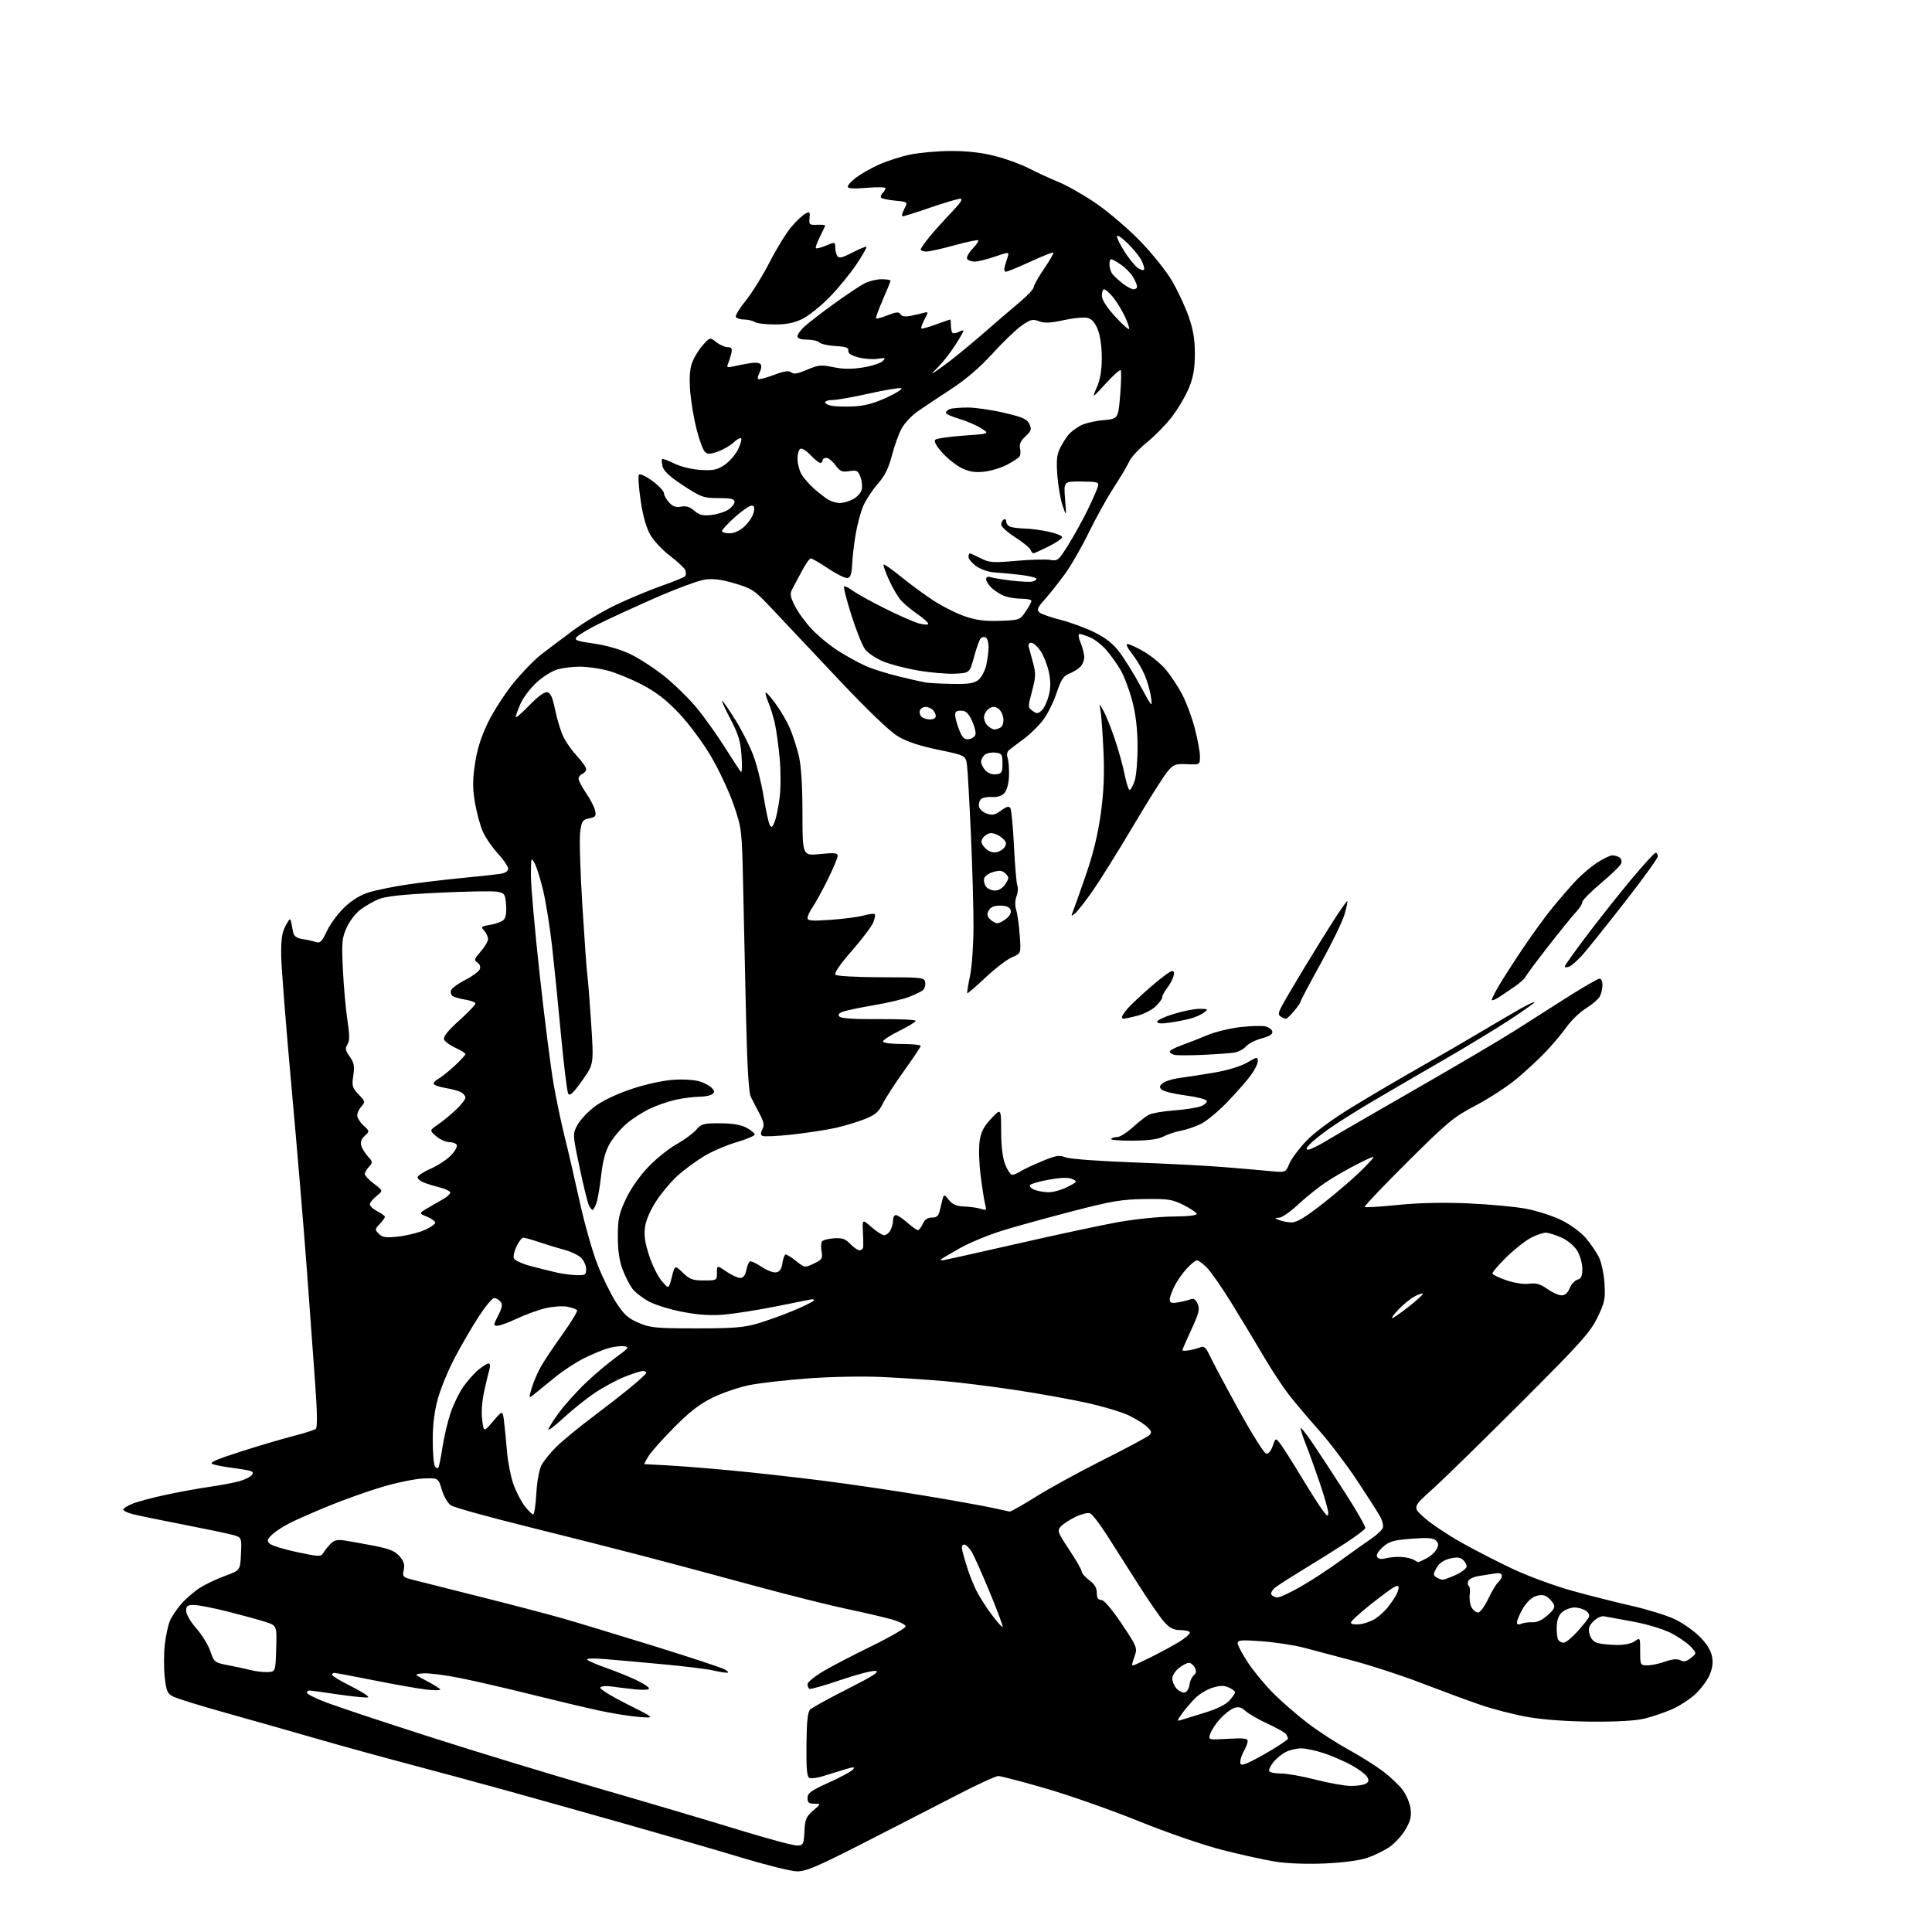 <?xml version="1.0" encoding="UTF-8" standalone="no"?>
<svg 
  version="1.1" 
  xmlns="http://www.w3.org/2000/svg" 
  xmlns:xlink="http://www.w3.org/1999/xlink" 
  xmlns:svg="http://www.w3.org/2000/svg"
  xmlns:rdf="http://www.w3.org/1999/02/22-rdf-syntax-ns#"
  xmlns:cc="http://creativecommons.org/ns#"
  xmlns:dc="http://purl.org/dc/elements/1.1/"
  viewBox="0 0 768 768"
  width="768"
  height="768"
>
<style>svg {background-color: white; }</style>"
<path stroke="none" fill="black" fill-rule="evenodd" d="M316.74,743.89C314.41,743.84 304.62,741.41 295.00,738.50C285.38,735.59 264.68,729.59 249.00,725.15C233.32,720.71 212.18,714.77 202.00,711.94C191.82,709.12 174.50,704.43 163.50,701.52C152.50,698.62 135.62,693.97 126.00,691.19C116.38,688.41 100.17,683.81 90.00,680.96C79.83,678.12 70.30,675.17 68.83,674.41C66.50,673.21 66.08,672.22 65.47,666.60C65.09,663.06 65.11,657.31 65.50,653.83C65.90,650.35 66.79,646.12 67.49,644.43C68.18,642.74 70.25,639.65 72.08,637.56C73.92,635.47 77.23,632.60 79.46,631.19C81.68,629.77 86.20,627.62 89.50,626.42C95.50,624.23 95.50,624.23 95.79,617.67C96.09,611.10 96.09,611.10 92.29,610.09C90.21,609.53 81.30,607.68 72.50,605.97C63.70,604.26 54.81,602.43 52.75,601.89C50.69,601.36 49.00,600.54 49.00,600.07C49.00,599.60 50.69,598.54 52.75,597.72C54.81,596.89 60.77,595.30 66.00,594.19C71.22,593.07 79.10,591.64 83.50,591.01C87.90,590.37 93.19,589.37 95.26,588.77C97.33,588.17 99.49,587.11 100.06,586.42C100.82,585.51 100.62,585.03 99.30,584.66C98.31,584.37 95.03,583.83 92.00,583.45C88.97,583.06 85.60,582.41 84.50,582.00C83.01,581.44 85.81,580.19 95.50,577.09C102.65,574.79 112.10,572.00 116.50,570.87C120.90,569.75 124.96,568.45 125.52,567.99C126.20,567.42 126.13,561.69 125.31,550.32C124.64,541.07 123.15,520.67 122.00,505.00C120.85,489.32 118.11,456.70 115.91,432.50C113.71,408.30 111.85,384.68 111.78,380.00C111.69,373.44 112.08,370.70 113.53,368.00C115.08,365.09 115.46,364.84 115.74,366.50C115.93,367.60 116.28,369.46 116.53,370.64C116.85,372.15 117.94,372.93 120.24,373.29C122.03,373.56 124.42,374.09 125.55,374.46C127.28,375.02 127.97,374.32 129.99,370.02C131.30,367.22 134.50,362.94 137.08,360.52C140.27,357.54 143.52,355.62 147.14,354.57C150.09,353.71 156.78,352.38 162.00,351.60C167.22,350.82 176.90,349.67 183.50,349.03C190.10,348.40 196.96,347.66 198.75,347.39C200.85,347.08 202.00,346.35 202.00,345.32C202.00,344.44 200.16,341.73 197.91,339.29C195.66,336.85 192.97,332.93 191.94,330.59C190.90,328.24 189.50,323.10 188.82,319.16C187.86,313.55 187.85,310.22 188.79,303.75C189.62,298.05 191.18,293.03 193.84,287.50C195.95,283.10 200.49,276.01 203.93,271.74C207.37,267.47 212.50,262.19 215.34,260.00C218.18,257.82 223.88,253.53 228.00,250.47C232.12,247.41 239.70,242.90 244.83,240.45C249.97,238.00 258.07,234.62 262.83,232.94C267.60,231.26 271.85,229.54 272.28,229.11C272.71,228.68 272.79,227.61 272.45,226.72C272.11,225.84 269.41,223.29 266.46,221.05C263.50,218.82 259.96,215.08 258.59,212.74C256.92,209.90 255.61,205.30 254.67,198.99C253.89,193.77 253.59,189.13 254.00,188.67C254.42,188.22 256.81,189.34 259.32,191.17C261.82,193.00 263.90,195.20 263.94,196.06C263.97,196.92 264.91,198.60 266.01,199.78C267.48,201.36 268.77,201.80 270.77,201.40C272.72,201.01 274.24,201.48 276.01,203.02C277.98,204.74 279.38,205.09 282.74,204.72C285.07,204.46 288.10,203.51 289.49,202.60C290.87,201.70 292.00,200.29 292.00,199.48C292.00,198.33 290.58,198.00 285.63,198.00C279.68,198.00 278.76,197.67 271.66,193.04C266.40,189.60 263.86,187.28 263.41,185.49C263.05,184.07 262.95,182.72 263.18,182.48C263.42,182.25 265.60,183.04 268.03,184.25C270.61,185.52 274.97,186.59 278.48,186.80C283.52,187.11 285.07,186.79 288.00,184.82C289.93,183.53 292.34,180.77 293.36,178.68C294.38,176.59 294.94,174.61 294.61,174.27C294.27,173.93 292.91,174.67 291.59,175.91C290.27,177.16 287.46,178.77 285.34,179.51C282.23,180.60 281.25,180.61 280.19,179.58C279.47,178.88 278.02,174.98 276.96,170.90C275.90,166.83 274.75,160.08 274.39,155.91C273.96,150.90 274.16,147.05 274.98,144.57C275.66,142.51 277.56,139.29 279.20,137.42C282.20,134.01 282.20,134.01 284.73,136.01C286.13,137.10 288.16,138.00 289.25,138.00C290.78,138.00 291.12,138.51 290.75,140.25C290.48,141.49 289.90,143.35 289.46,144.40C288.76,146.08 289.00,146.22 291.59,145.63C293.19,145.26 296.13,144.69 298.12,144.37C300.29,144.01 302.01,144.21 302.42,144.87C302.79,145.47 302.59,146.91 301.97,148.06C301.35,149.22 301.07,150.40 301.35,150.68C301.63,150.96 304.42,150.24 307.54,149.07C311.73,147.50 313.57,147.23 314.54,148.03C315.51,148.84 317.16,148.56 320.84,146.97C325.30,145.05 326.42,144.95 331.28,145.96C335.15,146.76 338.57,146.79 343.06,146.07C346.53,145.51 350.05,144.38 350.87,143.56C352.19,142.24 351.97,142.13 348.89,142.63C346.99,142.94 343.52,142.68 341.18,142.05C338.29,141.27 337.02,140.42 337.22,139.39C337.44,138.21 336.29,137.80 332.18,137.57C329.26,137.40 326.36,136.76 325.73,136.13C325.11,135.51 322.89,135.00 320.80,135.00C318.33,135.00 317.00,134.54 317.00,133.69C317.00,132.96 318.24,131.23 319.75,129.83C321.26,128.43 326.55,124.35 331.50,120.77C336.45,117.19 341.94,113.53 343.70,112.63C345.46,111.73 348.50,111.00 350.45,111.00C352.40,111.00 354.00,111.26 354.00,111.58C354.00,111.90 352.62,115.32 350.92,119.17C349.23,123.03 348.03,126.36 348.25,126.58C348.47,126.80 350.56,126.23 352.90,125.31C356.31,123.97 357.31,123.89 357.95,124.92C358.50,125.80 359.82,126.00 362.13,125.53C363.98,125.16 366.32,124.62 367.32,124.33C369.05,123.84 369.06,123.98 367.50,127.00C366.59,128.75 366.03,130.36 366.24,130.57C366.45,130.79 369.07,130.07 372.05,128.98C375.03,127.89 377.59,127.00 377.74,127.00C377.88,127.00 378.00,128.05 378.00,129.33C378.00,130.62 378.28,131.95 378.63,132.30C378.98,132.65 380.10,132.48 381.13,131.93C382.16,131.38 383.00,131.19 383.00,131.51C383.00,131.83 381.50,134.44 379.66,137.30C377.82,140.16 374.78,144.04 372.91,145.93C369.50,149.35 369.50,149.35 375.00,145.46C378.02,143.32 384.91,137.72 390.29,133.03C395.68,128.34 402.51,122.47 405.47,120.00C408.43,117.53 410.89,114.88 410.93,114.12C410.97,113.36 412.83,110.06 415.07,106.78C417.31,103.50 418.96,100.62 418.73,100.40C418.50,100.17 414.41,101.79 409.64,103.99C404.87,106.20 400.47,108.00 399.87,108.00C399.19,108.00 399.03,107.13 399.45,105.75C399.82,104.51 400.38,102.72 400.68,101.77C401.18,100.16 400.79,100.18 395.46,102.02C392.28,103.11 388.66,104.00 387.40,104.00C386.15,104.00 384.82,103.51 384.45,102.92C384.08,102.32 385.04,100.53 386.57,98.93C388.10,97.33 389.13,95.80 388.86,95.53C388.59,95.26 384.35,96.14 379.43,97.50C374.52,98.86 369.49,99.98 368.25,99.99C367.01,99.99 366.00,99.63 366.00,99.18C366.00,98.73 367.65,96.37 369.67,93.93C371.69,91.49 375.61,87.14 378.39,84.25C381.87,80.62 382.91,79.00 381.73,79.00C380.80,79.00 375.46,80.58 369.86,82.50C364.27,84.43 359.30,86.00 358.82,86.00C358.34,86.00 358.62,84.71 359.44,83.12C360.92,80.25 360.92,80.25 355.94,79.77C353.20,79.50 350.66,78.99 350.29,78.63C349.93,78.26 350.17,77.43 350.82,76.78C351.47,76.13 352.00,75.25 352.00,74.81C352.00,74.38 348.62,74.31 344.50,74.66C339.34,75.10 337.00,74.95 337.00,74.20C337.00,73.59 338.48,71.97 340.29,70.59C342.10,69.21 346.11,66.92 349.21,65.51C352.30,64.09 357.91,62.28 361.67,61.48C365.42,60.69 372.82,60.03 378.09,60.02C384.49,60.01 390.31,60.67 395.57,62.02C399.91,63.13 405.94,65.33 408.98,66.91C412.02,68.49 417.29,70.91 420.70,72.30C424.10,73.68 430.86,77.54 435.72,80.86C440.58,84.19 448.40,90.87 453.11,95.71C457.82,100.54 463.54,107.66 465.82,111.53C468.10,115.40 471.10,121.81 472.49,125.76C474.35,131.11 474.99,134.96 474.98,140.73C474.96,146.58 474.37,149.93 472.58,154.28C471.27,157.45 468.24,162.59 465.85,165.70C463.46,168.80 458.95,173.40 455.84,175.92C452.73,178.44 449.60,181.81 448.90,183.41C448.20,185.01 445.44,189.66 442.77,193.75C440.11,197.84 435.63,205.90 432.83,211.66C430.03,217.42 425.71,224.92 423.22,228.32C420.74,231.72 417.15,236.24 415.25,238.36C412.41,241.54 412.04,242.44 413.15,243.42C413.89,244.08 417.65,245.41 421.50,246.37C425.35,247.34 431.41,249.56 434.97,251.31C439.62,253.60 442.46,255.86 445.08,259.34C447.09,261.99 450.84,268.07 453.43,272.84C458.04,281.33 458.13,281.41 457.52,277.04C457.19,274.59 456.01,270.54 454.91,268.04C453.81,265.54 451.56,261.81 449.91,259.75C448.16,257.56 447.45,256.00 448.20,256.01C448.92,256.01 451.81,257.34 454.63,258.96C457.45,260.58 461.34,263.75 463.27,266.00C465.19,268.25 468.14,272.66 469.81,275.80C471.48,278.93 473.78,285.07 474.92,289.44C476.07,293.80 477.00,298.87 477.00,300.69C477.00,304.00 477.00,304.00 471.87,303.78C467.16,303.57 466.51,303.83 463.98,306.85C462.47,308.66 456.38,318.33 450.46,328.32C444.54,338.32 437.30,349.92 434.39,354.09C431.47,358.27 428.31,362.32 427.35,363.09C425.80,364.36 425.71,364.30 426.44,362.50C426.90,361.40 429.21,354.88 431.59,348.00C434.55,339.46 436.44,331.70 437.57,323.50C438.77,314.81 439.06,307.91 438.64,298.50C438.31,291.35 437.79,284.15 437.47,282.50C436.90,279.50 436.90,279.50 438.62,282.50C439.56,284.15 441.57,289.14 443.08,293.58C444.60,298.03 446.38,304.44 447.05,307.83C447.71,311.23 448.62,314.00 449.05,314.00C449.49,314.00 450.39,312.36 451.05,310.36C451.71,308.35 452.23,302.16 452.20,296.61C452.17,289.72 451.49,283.98 450.07,278.59C448.93,274.23 446.84,268.70 445.43,266.30C444.02,263.89 441.44,260.30 439.70,258.31C437.96,256.33 435.08,254.09 433.30,253.35C431.52,252.61 429.62,252.00 429.08,252.00C428.53,252.00 428.74,253.52 429.55,255.47C430.35,257.38 431.00,260.01 431.00,261.31C431.00,262.62 430.21,264.40 429.25,265.28C428.28,266.15 426.31,267.31 424.85,267.87C422.76,268.66 421.74,270.26 420.00,275.49C418.79,279.13 416.37,283.98 414.62,286.27C412.87,288.57 409.43,291.92 406.97,293.73C404.51,295.54 401.90,297.52 401.16,298.13C400.32,298.83 400.10,300.03 400.55,301.37C400.95,302.54 401.19,305.74 401.09,308.47C400.98,311.43 400.25,314.17 399.28,315.24C398.23,316.41 396.48,316.96 394.33,316.82C392.50,316.69 390.51,317.09 389.91,317.69C389.31,318.29 388.97,319.61 389.17,320.62C389.36,321.63 390.75,322.89 392.26,323.42C394.47,324.20 395.55,323.97 397.94,322.20C400.10,320.60 401.09,320.34 401.64,321.23C402.05,321.89 402.70,328.75 403.08,336.47C403.46,344.18 404.06,351.21 404.42,352.08C404.79,352.95 404.63,354.84 404.08,356.29C403.47,357.90 403.42,360.01 403.96,361.71C404.44,363.25 405.07,367.77 405.36,371.76C405.89,379.02 405.89,379.02 402.31,380.52C400.34,381.34 395.60,384.96 391.77,388.58C387.94,392.19 384.68,395.00 384.51,394.82C384.35,394.64 384.83,391.57 385.59,388.00C386.34,384.43 386.97,375.65 386.98,368.50C387.00,361.35 386.54,344.93 385.96,332.00C385.39,319.07 384.69,306.66 384.42,304.40C383.92,300.31 383.92,300.31 372.98,298.04C365.35,296.46 360.46,294.82 356.84,292.64C353.59,290.67 344.76,282.20 333.26,270.00C323.14,259.27 311.41,246.82 307.18,242.31C299.94,234.59 299.08,234.00 292.16,231.94C286.90,230.37 283.53,229.93 280.26,230.38C277.75,230.72 268.91,233.99 260.60,237.63C252.30,241.27 242.10,245.96 237.94,248.04C233.79,250.12 229.85,252.47 229.20,253.26C228.20,254.47 229.26,254.87 236.09,255.83C241.07,256.54 246.62,258.15 250.59,260.04C254.13,261.73 260.28,265.74 264.26,268.95C268.24,272.17 273.98,277.79 277.00,281.46C280.02,285.12 285.06,292.19 288.19,297.17C291.33,302.15 294.20,306.51 294.57,306.86C294.95,307.21 295.04,304.31 294.77,300.41C294.38,294.64 293.55,291.90 290.29,285.69C288.09,281.50 286.65,278.29 287.09,278.56C287.53,278.83 289.92,282.31 292.40,286.29C294.88,290.27 298.06,296.57 299.46,300.29C300.86,304.02 302.71,311.41 303.56,316.72C304.42,322.04 305.51,327.09 305.99,327.94C306.69,329.20 307.07,328.94 307.98,326.55C308.60,324.92 309.48,320.62 309.93,316.99C310.39,313.36 310.39,306.35 309.93,301.41C309.48,296.47 308.62,290.27 308.03,287.63C307.44,284.98 306.28,281.21 305.46,279.26C304.64,277.30 304.15,275.52 304.37,275.30C304.58,275.08 306.37,277.10 308.35,279.79C310.32,282.48 312.88,286.88 314.03,289.58C315.19,292.28 316.77,297.19 317.55,300.49C318.48,304.41 318.98,312.35 318.99,323.35C319.00,340.20 319.00,340.20 326.00,339.50C331.68,338.93 333.00,339.06 333.00,340.20C333.00,340.97 331.23,345.18 329.08,349.55C326.92,353.92 324.22,358.85 323.08,360.50C321.94,362.15 321.01,364.13 321.01,364.90C321.00,366.04 322.68,366.18 330.25,365.64C335.34,365.28 341.23,364.51 343.34,363.92C345.46,363.33 347.43,363.10 347.73,363.40C348.03,363.69 347.74,365.21 347.09,366.78C346.45,368.34 342.60,373.41 338.54,378.06C333.89,383.38 331.51,386.86 332.10,387.47C332.63,388.01 340.53,388.45 350.27,388.47C366.96,388.50 367.51,388.57 367.80,390.59C367.96,391.74 367.51,393.13 366.80,393.68C366.08,394.23 363.61,395.42 361.31,396.31C359.00,397.21 352.70,398.69 347.31,399.60C341.91,400.51 336.41,401.67 335.09,402.17C333.35,402.82 332.98,403.38 333.76,404.16C334.45,404.85 340.13,405.20 349.42,405.12C357.44,405.06 364.00,405.36 364.00,405.79C364.00,406.22 361.07,408.01 357.50,409.78C353.93,411.54 351.00,413.44 351.00,413.99C351.00,414.58 354.12,415.00 358.50,415.00C362.62,415.00 366.00,415.34 365.99,415.75C365.99,416.16 363.06,420.55 359.50,425.50C355.93,430.45 352.09,436.37 350.96,438.65C349.29,442.04 347.96,443.18 343.71,444.87C340.84,446.01 335.57,447.59 332.00,448.39C328.43,449.18 320.68,450.36 314.80,451.01C308.91,451.65 303.62,451.89 303.05,451.53C302.31,451.08 302.32,450.27 303.07,448.88C303.91,447.30 303.66,445.98 301.91,442.69C300.69,440.38 299.13,437.38 298.46,436.00C297.63,434.30 297.01,424.01 296.56,404.00C296.19,387.77 295.67,364.38 295.40,352.00C294.92,329.84 294.87,329.36 291.67,320.00C289.89,314.77 285.82,306.08 282.63,300.67C279.35,295.11 273.81,287.65 269.88,283.51C264.79,278.15 260.81,275.09 255.10,272.11C250.81,269.88 244.66,267.36 241.44,266.53C238.22,265.69 233.31,265.00 230.54,265.01C227.77,265.01 223.77,265.49 221.65,266.08C219.53,266.67 215.75,269.03 213.26,271.33C210.76,273.62 207.88,277.45 206.86,279.83C205.84,282.22 205.00,284.57 205.00,285.06C205.00,285.55 207.43,283.45 210.40,280.39C213.79,276.89 216.45,274.94 217.56,275.16C218.88,275.41 219.69,277.28 220.73,282.42C221.50,286.22 223.02,291.07 224.11,293.21C225.19,295.34 227.64,298.73 229.54,300.75C231.44,302.77 233.00,305.01 233.00,305.74C233.00,306.47 232.32,307.32 231.50,307.64C230.67,307.95 230.00,308.83 230.00,309.58C230.00,310.33 231.33,312.87 232.96,315.22C234.59,317.57 236.19,320.67 236.53,322.11C237.07,324.39 236.78,324.79 234.21,325.31C231.57,325.84 231.21,326.38 230.63,330.75C230.27,333.42 230.66,346.61 231.50,360.05C232.33,373.50 233.23,386.07 233.51,388.00C233.78,389.93 234.47,398.61 235.03,407.29C236.04,423.08 236.04,423.08 231.36,429.64C227.80,434.63 226.49,435.84 225.86,434.72C225.41,433.90 224.12,423.40 223.00,411.37C221.88,399.34 220.28,383.43 219.44,376.00C218.59,368.57 217.03,358.77 215.96,354.20C214.89,349.64 213.36,344.69 212.55,343.20C211.14,340.62 211.08,340.82 211.04,347.87C211.02,351.93 212.59,369.70 214.53,387.37C216.47,405.04 218.96,424.68 220.08,431.00C221.19,437.32 223.18,446.77 224.49,452.00C225.81,457.23 228.46,468.70 230.39,477.50C232.32,486.30 235.53,497.64 237.52,502.69C239.50,507.75 242.84,514.53 244.92,517.76C248.00,522.53 249.68,524.05 253.84,525.84C258.48,527.83 260.65,528.04 276.73,528.05C291.22,528.06 295.70,527.71 301.00,526.17C304.57,525.13 310.99,522.82 315.25,521.05C319.51,519.27 323.22,517.45 323.50,517.00C323.78,516.55 323.21,516.35 322.25,516.56C321.29,516.76 314.88,518.05 308.00,519.41C301.12,520.78 292.12,522.19 288.00,522.56C282.70,523.03 277.86,522.73 271.50,521.53C266.55,520.61 260.42,518.71 257.87,517.33C255.32,515.94 252.36,513.62 251.29,512.16C250.21,510.69 248.50,507.29 247.47,504.58C246.20,501.25 245.60,497.05 245.60,491.56C245.60,484.55 246.03,482.54 248.77,476.69C250.67,472.62 254.21,467.53 257.65,463.93C260.79,460.64 265.87,456.55 268.93,454.85C271.99,453.14 275.51,450.57 276.74,449.13C278.78,446.73 279.61,446.50 286.24,446.53C291.21,446.54 294.53,447.11 296.75,448.30C298.54,449.26 300.00,450.47 300.00,450.98C300.00,451.50 296.74,452.88 292.75,454.06C288.76,455.24 283.00,457.71 279.94,459.56C276.88,461.40 272.30,464.75 269.75,466.99C267.21,469.23 263.32,473.76 261.12,477.06C258.68,480.71 256.85,484.82 256.44,487.55C255.94,490.89 256.33,493.82 257.98,498.92C259.19,502.70 261.45,507.31 263.00,509.15C265.82,512.50 265.82,512.50 267.05,507.68C268.27,502.87 268.27,502.87 271.43,505.93C274.14,508.56 275.35,509.00 279.80,509.00C284.93,509.00 285.00,508.96 285.00,505.96C285.00,502.93 285.00,502.93 288.73,505.46C290.78,506.86 293.27,508.00 294.26,508.00C295.45,508.00 296.25,506.99 296.65,504.98C296.99,503.32 297.62,501.74 298.06,501.46C298.50,501.19 300.56,502.12 302.63,503.53C304.71,504.93 307.33,505.95 308.45,505.79C309.91,505.58 310.64,504.56 311.00,502.21C311.27,500.40 311.84,498.83 312.25,498.71C312.66,498.59 314.55,499.74 316.45,501.26C319.89,504.00 319.93,504.00 323.52,502.29C326.76,500.74 327.08,500.25 326.59,497.53C326.28,495.86 326.36,494.05 326.77,493.50C327.17,492.94 329.33,492.38 331.57,492.24C334.81,492.03 336.11,492.49 337.99,494.49C339.29,495.87 340.95,497.00 341.67,497.00C342.40,497.00 343.06,496.44 343.13,495.75C343.20,495.06 343.15,492.27 343.02,489.55C342.79,484.61 342.79,484.61 346.43,487.80C348.43,489.56 350.71,491.00 351.50,491.00C352.29,491.00 353.40,490.13 353.96,489.07C354.53,488.00 355.00,486.20 355.00,485.07C355.00,483.93 355.50,483.00 356.12,483.00C356.73,483.00 358.77,484.35 360.65,486.00C362.53,487.65 364.43,489.00 364.87,489.00C365.32,489.00 366.19,487.88 366.82,486.50C367.59,484.80 368.76,484.00 370.46,484.00C372.37,484.00 373.11,483.35 373.57,481.25C373.91,479.74 374.43,477.62 374.72,476.55C375.23,474.71 375.37,474.73 377.22,477.03C378.68,478.82 380.26,479.49 383.34,479.60C385.63,479.69 388.58,480.11 389.91,480.53C392.09,481.24 392.25,481.09 391.65,478.91C391.29,477.58 390.47,472.45 389.84,467.50C389.19,462.47 389.00,456.35 389.42,453.63C389.98,449.91 391.08,447.77 394.05,444.63C397.95,440.50 397.95,440.50 397.97,449.73C397.99,455.83 398.55,460.32 399.61,462.98C400.49,465.19 401.74,467.00 402.39,467.00C403.03,467.00 404.44,466.41 405.53,465.70C406.61,464.98 410.46,463.16 414.08,461.66C419.72,459.31 421.08,459.08 423.58,460.06C425.21,460.71 436.96,461.58 450.26,462.06C463.33,462.53 479.75,463.38 486.76,463.96C493.77,464.54 502.10,465.25 505.28,465.56C511.06,466.11 511.06,466.11 512.52,462.61C513.32,460.69 516.35,456.63 519.24,453.59C522.50,450.16 529.32,445.11 537.19,440.28C544.17,436.00 556.54,428.72 564.69,424.10C572.84,419.47 584.00,413.00 589.50,409.70C595.00,406.41 601.86,402.40 604.75,400.78C607.64,399.17 610.00,398.09 610.00,398.38C610.00,398.67 605.61,401.79 600.25,405.31C594.89,408.83 583.30,415.88 574.50,420.97C565.70,426.06 553.10,433.39 546.50,437.27C539.90,441.15 531.78,446.25 528.46,448.60C525.14,450.95 521.59,453.80 520.56,454.94C519.15,456.49 519.04,457.00 520.10,457.00C520.87,457.00 524.20,455.36 527.50,453.35C530.80,451.35 547.00,441.97 563.50,432.51C580.00,423.04 597.77,412.54 603.00,409.17C608.23,405.81 617.51,399.89 623.64,396.02C629.77,392.16 635.28,389.00 635.89,389.00C636.50,389.00 637.00,390.15 637.00,391.57C637.00,392.98 636.53,395.02 635.95,396.10C635.37,397.18 632.91,399.30 630.48,400.81C628.05,402.32 624.56,405.67 622.73,408.25C620.89,410.83 617.12,415.32 614.35,418.22C611.57,421.13 606.36,425.95 602.76,428.94C599.17,431.93 591.90,436.66 586.61,439.44C577.82,444.06 575.48,446.00 559.48,461.90C549.85,471.48 542.19,479.53 542.46,479.79C542.73,480.06 548.64,479.70 555.60,478.99C563.90,478.14 573.53,477.93 583.60,478.36C592.04,478.73 602.45,479.69 606.72,480.51C611.00,481.32 617.29,483.36 620.71,485.04C624.23,486.77 628.42,489.84 630.39,492.15C632.31,494.38 634.67,497.85 635.64,499.86C636.61,501.86 637.59,506.56 637.82,510.29C638.19,516.38 637.89,517.78 634.97,523.79C632.11,529.66 628.32,533.89 604.60,557.59C589.70,572.49 573.90,587.93 569.50,591.90C561.50,599.12 561.50,599.12 566.19,603.31C568.78,605.62 575.30,610.00 580.69,613.05C586.09,616.10 595.47,620.92 601.55,623.77C607.63,626.62 618.21,630.49 625.05,632.39C631.90,634.28 642.56,636.98 648.75,638.38C654.93,639.79 662.55,642.15 665.68,643.63C668.81,645.11 673.29,648.24 675.63,650.57C678.41,653.36 680.11,656.08 680.56,658.48C681.04,661.05 680.72,663.30 679.46,666.10C678.47,668.28 675.88,671.68 673.71,673.65C671.53,675.61 667.44,678.23 664.63,679.47C661.81,680.70 657.02,682.34 654.00,683.10C650.38,684.01 643.20,684.45 633.00,684.38C623.37,684.32 613.72,683.64 607.50,682.57C602.00,681.63 593.23,679.36 588.00,677.54C582.77,675.72 572.42,671.89 565.00,669.03C557.58,666.17 545.65,662.26 538.50,660.34C531.35,658.42 522.29,656.01 518.36,654.99C514.43,653.97 506.89,652.82 501.61,652.43C493.36,651.83 492.00,651.94 492.00,653.25C492.00,654.09 493.91,657.64 496.24,661.14C498.57,664.64 503.21,670.20 506.56,673.50C509.90,676.81 515.98,682.05 520.07,685.16C524.16,688.27 531.33,692.91 536.00,695.47C540.67,698.04 546.83,701.90 549.69,704.06C552.54,706.21 556.07,709.54 557.53,711.45C558.99,713.36 560.42,716.72 560.71,718.91C561.13,722.03 560.69,723.85 558.69,727.27C557.28,729.67 554.41,732.81 552.31,734.23C550.22,735.66 546.25,737.59 543.50,738.53C540.47,739.56 533.87,740.44 526.75,740.75C519.76,741.06 511.86,740.79 507.25,740.07C502.99,739.40 493.45,737.32 486.05,735.43C478.20,733.42 464.31,728.64 452.67,723.94C441.71,719.51 425.07,713.66 415.70,710.94C406.33,708.22 397.84,706.00 396.83,706.00C395.82,706.00 388.36,709.44 380.25,713.64C372.14,717.84 355.48,726.39 343.24,732.64C324.65,742.13 320.28,743.98 316.74,743.89zM317.00,733.65C319.31,733.51 319.52,733.08 319.77,728.00C320.00,723.22 320.46,722.14 323.23,719.75C326.42,717.00 326.42,717.00 323.71,717.00C321.55,717.00 321.00,716.53 321.00,714.71C321.00,712.80 322.42,711.78 329.46,708.60C334.12,706.51 338.44,704.17 339.07,703.41C340.02,702.27 339.36,702.29 335.36,703.52C332.69,704.34 328.85,705.52 326.83,706.14C324.80,706.76 322.55,707.04 321.81,706.76C320.77,706.36 320.49,703.33 320.58,693.55C320.67,684.12 321.06,680.52 322.10,679.53C322.87,678.79 329.57,675.11 337.00,671.34C347.22,666.16 349.89,664.43 348.00,664.21C346.62,664.06 340.32,665.70 334.00,667.87C327.68,670.03 322.16,671.60 321.75,671.34C321.34,671.09 321.00,670.27 321.00,669.51C321.00,668.76 323.59,666.57 326.75,664.65C329.91,662.73 338.69,658.15 346.25,654.46C353.81,650.77 360.00,647.19 360.00,646.51C360.00,645.82 357.41,644.54 354.25,643.67C351.09,642.79 342.96,640.91 336.18,639.48C329.41,638.06 312.54,633.81 298.68,630.04C284.83,626.26 265.40,621.06 255.50,618.48C245.60,615.90 224.90,610.65 209.50,606.83C194.10,603.00 180.50,599.22 179.28,598.43C178.02,597.62 176.45,594.93 175.65,592.25C174.25,587.50 174.25,587.50 168.35,587.72C165.11,587.84 157.76,589.34 152.00,591.05C146.25,592.76 136.59,596.20 130.52,598.69C124.46,601.19 117.47,604.26 115.00,605.53C112.53,606.79 109.45,608.82 108.16,610.03C106.19,611.90 106.03,612.46 107.18,613.61C107.93,614.35 112.80,615.87 118.02,616.98C126.79,618.84 127.57,618.86 128.50,617.33C129.05,616.42 130.33,614.81 131.35,613.74C132.76,612.27 134.06,611.94 136.85,612.35C138.86,612.65 144.10,613.59 148.50,614.44C154.75,615.64 157.01,616.56 158.80,618.61C160.53,620.57 160.95,621.95 160.49,624.06C159.92,626.66 160.16,626.96 163.68,627.88C165.78,628.43 177.62,631.42 190.00,634.52C202.38,637.62 217.22,641.50 223.00,643.14C228.78,644.79 245.20,649.76 259.50,654.19C273.80,658.62 286.62,662.85 288.00,663.58C289.42,664.34 289.85,664.93 289.00,664.94C288.18,664.94 285.66,664.53 283.42,664.01C281.18,663.49 272.40,662.41 263.92,661.61C255.44,660.81 244.90,659.87 240.50,659.52C235.47,659.12 232.87,659.23 233.50,659.82C234.05,660.34 237.43,661.78 241.00,663.03C244.57,664.27 249.86,666.40 252.75,667.76C255.64,669.12 258.00,670.66 258.00,671.19C258.00,671.76 255.67,671.89 252.25,671.52C249.09,671.18 244.86,670.66 242.85,670.38C240.85,670.09 238.94,670.29 238.61,670.82C238.28,671.36 243.07,674.32 249.26,677.41C260.50,683.03 260.50,683.03 253.89,682.50C250.26,682.21 243.06,681.05 237.89,679.93C232.73,678.80 220.62,675.92 211.00,673.53C201.38,671.13 188.67,668.20 182.76,667.02C176.85,665.84 170.33,665.02 168.26,665.19C164.50,665.50 164.50,665.50 169.75,668.27C172.64,669.79 175.00,671.31 175.00,671.65C175.00,672.00 172.41,671.97 169.25,671.60C166.09,671.23 156.82,669.59 148.66,667.96C140.49,666.33 133.41,665.00 132.91,665.00C132.41,665.00 132.00,665.35 132.00,665.78C132.00,666.21 135.49,668.30 139.75,670.42C144.01,672.55 146.96,674.48 146.29,674.71C145.62,674.95 140.32,674.43 134.51,673.57C128.70,672.71 123.50,672.00 122.97,672.00C122.44,672.00 122.00,672.41 122.00,672.91C122.00,673.41 125.49,675.15 129.75,676.78C134.01,678.40 152.35,684.50 170.50,690.32C188.65,696.15 219.03,705.41 238.00,710.90C256.98,716.39 281.95,723.79 293.50,727.34C305.05,730.89 315.62,733.73 317.00,733.65zM537.00,709.94C539.48,709.95 542.17,709.54 543.00,709.01C544.15,708.28 544.25,707.64 543.42,706.28C542.82,705.30 540.12,703.28 537.42,701.78C534.71,700.28 529.83,698.14 526.56,697.03C523.29,695.91 519.10,695.00 517.26,695.00C515.41,695.00 512.61,695.67 511.04,696.48C509.46,697.29 507.24,699.15 506.10,700.60C504.96,702.05 504.27,703.63 504.57,704.12C504.87,704.60 507.01,705.00 509.32,705.00C511.63,705.00 517.79,706.10 523.01,707.45C528.23,708.80 534.52,709.92 537.00,709.94zM495.59,700.96C497.02,700.42 501.29,698.13 505.09,695.88C508.89,693.62 511.99,691.49 511.98,691.14C511.98,690.79 511.64,689.99 511.23,689.37C510.83,688.74 507.57,686.89 504.00,685.25C500.43,683.62 496.45,681.34 495.16,680.20C493.34,678.57 492.30,678.32 490.43,679.03C489.10,679.53 486.69,681.42 485.05,683.22C483.41,685.02 481.66,687.66 481.15,689.08C480.22,691.66 480.22,691.66 488.11,691.20C494.38,690.84 495.99,691.03 495.96,692.12C495.95,692.88 495.29,694.62 494.50,696.00C493.71,697.38 493.05,699.28 493.04,700.23C493.01,701.67 493.42,701.79 495.59,700.96zM469.56,683.71C470.63,683.37 474.88,682.06 479.00,680.80C483.68,679.36 487.33,677.56 488.72,676.00C489.94,674.62 490.95,673.15 490.97,672.73C490.99,672.30 489.88,671.45 488.50,670.82C486.62,669.96 485.03,669.97 482.06,670.87C479.88,671.52 476.75,673.40 475.10,675.06C473.45,676.71 471.09,679.47 469.86,681.20C467.78,684.12 467.76,684.29 469.56,683.71zM470.94,672.78C471.80,672.62 472.64,671.28 472.81,669.81C472.98,668.35 473.76,666.62 474.54,665.97C475.58,665.10 475.69,664.29 474.94,662.89C474.39,661.85 473.33,661.00 472.60,661.00C471.87,661.00 470.08,661.93 468.63,663.07C467.19,664.21 466.00,666.09 466.00,667.24C466.00,668.40 466.76,670.18 467.69,671.21C468.62,672.23 470.08,672.94 470.94,672.78zM106.50,664.67C109.50,664.50 109.50,664.50 109.79,655.34C110.07,646.18 110.07,646.18 105.29,644.66C102.65,643.82 95.92,641.98 90.32,640.57C84.71,639.16 78.75,638.00 77.07,638.00C74.51,638.00 74.00,638.39 74.00,640.36C74.00,641.69 75.76,644.72 78.05,647.31C80.27,649.84 82.78,653.93 83.62,656.40C85.11,660.78 85.29,660.92 90.83,661.99C93.95,662.59 98.08,663.48 100.00,663.96C101.92,664.44 104.85,664.76 106.50,664.67zM450.52,662.00C450.81,662.00 454.28,660.37 458.22,658.39C462.17,656.40 467.10,653.70 469.20,652.38C471.29,651.06 473.00,649.53 473.00,648.99C473.00,648.44 471.38,648.00 469.40,648.00C466.69,648.00 465.11,647.26 463.00,645.00C461.46,643.35 456.71,636.49 452.44,629.75C448.17,623.01 442.46,614.05 439.75,609.82C437.04,605.60 434.13,601.88 433.28,601.55C432.42,601.22 429.82,601.88 427.49,603.00C425.17,604.13 422.55,605.85 421.67,606.82C420.18,608.46 420.43,609.12 425.03,616.04C427.76,620.14 430.00,624.05 430.00,624.72C430.00,625.39 431.35,626.94 433.00,628.16C435.10,629.71 436.00,631.22 436.00,633.19C436.00,635.20 436.50,636.00 437.76,636.00C438.86,636.00 441.87,639.51 445.87,645.46C451.88,654.41 452.16,655.10 451.11,658.11C450.50,659.86 450.00,661.46 450.00,661.65C450.00,661.84 450.24,662.00 450.52,662.00zM654.87,662.00C656.46,662.00 659.65,661.33 661.96,660.51C664.88,659.48 666.74,659.33 668.00,660.00C669.34,660.72 670.42,660.48 672.16,659.07C674.50,657.17 674.50,657.17 672.00,654.48C670.62,653.01 667.02,650.56 664.00,649.04C660.92,647.50 654.32,645.54 649.00,644.58C643.77,643.64 638.66,642.71 637.64,642.50C636.62,642.30 634.73,643.18 633.45,644.46C631.59,646.32 631.27,647.37 631.87,649.62C632.35,651.40 633.52,652.69 635.06,653.12C636.40,653.49 639.76,653.85 642.53,653.90C645.60,653.96 648.42,653.40 649.78,652.44C651.99,650.89 652.00,650.90 652.00,656.44C652.00,661.90 652.05,662.00 654.87,662.00zM621.56,653.00C622.36,653.00 624.69,651.15 626.75,648.88C628.81,646.61 630.90,644.06 631.39,643.22C632.01,642.14 631.73,641.27 630.45,640.34C629.44,639.60 627.40,639.00 625.92,639.00C624.44,639.00 622.27,639.79 621.10,640.75C619.63,641.96 618.93,643.76 618.83,646.59C618.75,648.84 619.01,651.20 619.40,651.84C619.80,652.48 620.77,653.00 621.56,653.00zM398.58,646.75C398.80,646.53 396.52,640.39 393.50,633.10C390.49,625.81 387.25,618.54 386.30,616.93C385.35,615.32 383.98,614.00 383.27,614.00C382.35,614.00 382.16,614.82 382.62,616.75C382.98,618.26 383.94,621.52 384.75,624.00C385.57,626.48 387.13,630.30 388.23,632.50C389.33,634.70 392.02,638.90 394.20,641.83C396.39,644.76 398.36,646.97 398.58,646.75zM540.46,645.67C542.36,645.46 545.17,644.46 546.71,643.46C548.24,642.45 550.40,640.51 551.50,639.15C552.60,637.78 554.05,635.73 554.71,634.58C555.38,633.44 555.95,631.92 555.96,631.21C555.99,630.25 555.51,630.19 554.07,630.97C553.00,631.53 548.73,634.71 544.57,638.01C540.40,641.32 537.00,644.48 537.00,645.04C537.00,645.60 538.54,645.88 540.46,645.67zM604.75,645.47C605.71,645.07 607.72,644.80 609.22,644.88C610.97,644.97 613.11,643.97 615.22,642.07C617.89,639.67 618.30,638.79 617.43,637.37C616.85,636.42 615.63,635.17 614.74,634.61C613.65,633.92 612.18,633.90 610.33,634.55C608.71,635.12 606.60,637.20 605.29,639.52C604.05,641.71 603.03,644.11 603.02,644.86C603.01,645.77 603.58,645.97 604.75,645.47zM587.55,641.00C588.36,641.00 590.19,638.54 591.61,635.54C593.03,632.54 594.83,629.56 595.60,628.92C596.37,628.28 597.00,627.15 597.00,626.40C597.00,625.49 596.11,625.19 594.25,625.48C592.74,625.72 589.86,626.17 587.85,626.49C585.84,626.80 583.94,627.70 583.64,628.50C583.34,629.29 583.44,630.16 583.88,630.42C584.31,630.69 584.47,632.23 584.24,633.84C584.00,635.45 584.32,637.72 584.94,638.89C585.56,640.05 586.74,641.00 587.55,641.00zM507.83,635.00C508.78,635.00 512.91,633.08 517.02,630.73C521.14,628.38 528.20,623.77 532.71,620.48C537.23,617.19 542.76,613.25 545.00,611.73C547.24,610.21 549.35,608.25 549.69,607.37C550.02,606.49 549.50,604.36 548.51,602.64C547.53,600.91 543.41,594.48 539.35,588.35C535.29,582.22 528.49,573.28 524.23,568.48C519.98,563.69 514.57,557.29 512.22,554.25C509.86,551.22 505.40,544.41 502.29,539.12C499.18,533.83 493.49,524.40 489.65,518.16C485.81,511.92 481.36,505.51 479.76,503.91C478.16,502.31 476.39,501.00 475.82,501.00C475.26,501.00 473.46,502.43 471.83,504.19C470.19,505.94 467.99,509.07 466.93,511.15C465.87,513.22 465.00,515.67 465.00,516.59C465.00,517.92 465.66,518.15 468.25,517.72C470.04,517.42 472.28,516.86 473.23,516.49C474.47,516.00 475.27,516.50 476.07,518.26C477.02,520.35 476.65,521.88 473.60,528.50C471.62,532.78 470.00,536.49 470.00,536.75C470.00,537.01 471.24,537.01 472.75,536.75C474.26,536.50 476.28,535.95 477.24,535.54C478.62,534.95 479.41,535.70 481.03,539.15C482.15,541.54 487.28,551.15 492.43,560.50C497.58,569.85 502.46,577.64 503.28,577.80C504.20,577.99 505.21,576.84 505.93,574.80C507.09,571.50 507.09,571.50 509.00,574.00C510.05,575.38 513.69,581.11 517.09,586.75C520.50,592.38 524.34,598.43 525.64,600.19C527.60,602.84 528.00,603.05 528.00,601.39C528.00,600.29 526.48,594.92 524.62,589.45C522.76,583.98 520.28,577.12 519.12,574.21C517.95,571.31 517.00,568.40 517.00,567.75C517.00,567.11 519.26,569.94 522.03,574.04C524.80,578.14 530.66,587.10 535.05,593.95C539.44,600.79 542.90,606.87 542.72,607.45C542.55,608.03 538.95,610.75 534.71,613.50C530.47,616.25 523.07,620.89 518.25,623.80C513.44,626.72 508.42,629.92 507.11,630.92C505.77,631.93 505.02,633.23 505.42,633.86C505.80,634.49 506.89,635.00 507.83,635.00zM573.50,627.96C574.05,627.96 576.41,627.09 578.75,626.03C581.09,624.97 583.00,623.46 583.00,622.67C583.00,621.89 582.30,620.67 581.45,619.96C580.32,619.02 578.89,618.92 576.23,619.59C573.82,620.19 572.04,621.45 571.03,623.28C569.67,625.74 569.67,626.16 571.00,627.01C571.83,627.54 572.95,627.97 573.50,627.96zM563.80,620.97C563.96,620.99 565.41,620.32 567.02,619.49C568.63,618.66 570.45,617.03 571.07,615.87C571.94,614.24 571.89,613.46 570.83,612.40C569.77,611.34 567.52,611.18 561.06,611.67C553.88,612.23 552.24,612.71 549.68,615.00C547.80,616.67 546.97,618.14 547.45,618.92C547.95,619.73 549.14,619.91 550.86,619.44C552.31,619.05 555.04,618.81 556.91,618.91C558.79,619.00 561.04,619.50 561.91,620.01C562.79,620.52 563.63,620.95 563.80,620.97zM211.93,602.00C212.38,602.00 212.95,598.29 213.20,593.75C213.46,588.94 214.32,584.22 215.26,582.43C216.14,580.74 218.81,577.45 221.18,575.11C223.56,572.77 229.78,567.64 235.00,563.71C240.22,559.78 247.20,554.35 250.50,551.64C253.80,548.93 256.65,546.33 256.83,545.86C257.02,545.39 256.45,545.00 255.56,545.00C254.68,545.00 251.32,546.07 248.10,547.38C244.88,548.69 239.51,551.61 236.18,553.88C232.85,556.14 227.40,560.52 224.06,563.60C220.73,566.69 218.00,568.77 218.00,568.22C218.00,567.67 219.96,564.58 222.35,561.36C224.75,558.14 229.58,552.79 233.10,549.47C236.62,546.15 241.97,541.65 244.98,539.47C249.97,535.86 250.25,535.47 248.03,535.15C246.69,534.96 243.77,535.35 241.54,536.02C239.32,536.68 235.00,538.49 231.95,540.03C228.89,541.57 223.98,544.78 221.04,547.16C218.09,549.55 214.42,552.53 212.87,553.80C210.07,556.09 210.07,556.09 211.43,551.56C212.18,549.06 213.92,545.10 215.30,542.76C216.67,540.42 220.52,534.70 223.84,530.06C227.16,525.41 229.66,521.27 229.40,520.84C229.14,520.42 227.38,519.79 225.49,519.43C223.60,519.08 219.68,519.36 216.78,520.05C213.88,520.75 208.81,522.60 205.50,524.16C202.20,525.72 198.70,527.00 197.73,527.00C196.09,527.00 196.11,526.71 198.04,522.92C199.67,519.72 199.86,518.54 198.94,517.42C198.29,516.64 197.16,516.00 196.43,516.00C195.69,516.00 192.97,519.26 190.37,523.25C187.77,527.24 183.51,534.55 180.89,539.50C178.27,544.45 175.20,551.87 174.06,555.98C172.67,561.02 172.01,566.41 172.02,572.48C172.02,577.44 172.42,582.11 172.89,582.86C173.36,583.60 173.98,583.83 174.27,583.36C174.55,582.89 175.30,579.19 175.92,575.14C176.54,571.09 177.97,565.06 179.09,561.72C180.22,558.39 182.44,553.77 184.04,551.45C185.63,549.13 188.34,546.05 190.05,544.62C191.75,543.18 193.62,542.00 194.19,542.00C194.80,542.00 194.96,542.94 194.58,544.25C194.22,545.49 193.27,549.42 192.48,553.00C191.60,556.95 191.28,561.43 191.67,564.42C192.30,569.34 192.30,569.34 196.05,564.94C199.81,560.53 199.81,560.53 200.36,565.02C200.67,567.48 201.20,572.88 201.54,577.00C201.88,581.12 203.01,586.91 204.04,589.85C205.08,592.80 207.09,596.74 208.51,598.60C209.94,600.47 211.47,602.00 211.93,602.00zM401.34,600.87C401.80,600.94 406.52,598.27 411.84,594.94C417.15,591.61 429.15,585.04 438.50,580.34C447.85,575.65 456.10,571.23 456.84,570.53C457.96,569.46 457.79,568.88 455.87,567.09C454.59,565.90 451.29,563.87 448.53,562.56C445.76,561.26 438.32,559.05 432.00,557.65C425.68,556.25 413.07,553.98 404.00,552.60C394.93,551.22 382.32,549.63 376.00,549.07C369.68,548.51 358.43,547.75 351.00,547.40C343.31,547.03 330.62,547.25 321.50,547.92C312.70,548.56 302.12,549.76 298.00,550.58C293.88,551.40 287.33,553.61 283.47,555.49C278.27,558.01 274.27,561.07 268.16,567.22C263.61,571.80 258.97,576.99 257.85,578.77C256.72,580.55 255.96,582.01 256.15,582.02C256.34,582.03 260.55,582.26 265.50,582.52C270.45,582.79 281.78,583.69 290.68,584.53C299.58,585.36 315.78,587.17 326.68,588.54C337.58,589.92 355.95,592.62 367.50,594.55C379.05,596.47 391.20,598.66 394.50,599.39C397.80,600.13 400.88,600.80 401.34,600.87zM553.39,524.00C553.82,524.00 556.84,521.90 560.10,519.34C563.35,516.78 565.83,514.50 565.60,514.27C565.37,514.04 563.91,514.52 562.34,515.34C560.78,516.16 557.95,518.44 556.05,520.41C554.16,522.39 552.96,524.00 553.39,524.00zM620.63,514.91C622.08,514.97 623.14,514.07 623.96,512.10C624.62,510.50 626.03,508.96 627.08,508.69C628.55,508.30 629.00,507.29 629.00,504.34C628.99,502.23 628.08,499.01 626.98,497.19C625.81,495.28 623.17,493.07 620.73,491.96C618.40,490.91 615.59,490.03 614.49,490.02C613.38,490.01 610.68,490.94 608.49,492.09C606.29,493.25 601.91,496.72 598.74,499.82C595.58,502.92 593.11,505.84 593.27,506.30C593.42,506.77 595.96,507.97 598.90,508.97C601.99,510.01 605.78,510.58 607.87,510.30C610.65,509.94 612.32,510.42 615.00,512.33C616.92,513.70 619.46,514.87 620.63,514.91zM229.25,506.90C232.61,506.99 233.00,506.74 233.00,504.50C233.00,503.12 232.12,501.12 231.05,500.05C229.98,498.98 227.17,497.59 224.80,496.96C222.44,496.33 217.93,494.96 214.78,493.91C211.64,492.86 208.59,492.00 208.02,492.00C207.44,492.00 206.24,493.53 205.34,495.41C204.45,497.28 203.96,499.46 204.26,500.23C204.56,501.01 207.66,502.40 211.15,503.33C214.64,504.25 219.30,505.41 221.50,505.90C223.70,506.40 227.19,506.84 229.25,506.90zM374.58,501.00C375.09,501.00 388.32,498.06 404.00,494.48C419.68,490.89 437.90,486.99 444.50,485.81C451.10,484.63 460.89,483.63 466.25,483.59C472.33,483.55 475.89,483.14 475.71,482.51C475.54,481.95 473.18,480.38 470.46,479.00C466.03,476.77 464.37,476.51 455.00,476.64C446.02,476.76 441.90,477.45 426.50,481.43C416.60,484.00 404.01,487.47 398.52,489.16C393.03,490.85 385.38,494.02 381.52,496.20C377.66,498.39 374.31,500.36 374.08,500.59C373.85,500.81 374.08,501.00 374.58,501.00zM158.43,491.54C161.77,491.16 166.41,490.01 168.75,488.98C171.09,487.96 173.00,486.64 173.00,486.06C173.00,485.48 171.54,484.40 169.75,483.66C166.50,482.32 166.50,482.32 169.69,480.41C171.44,479.36 174.26,477.73 175.94,476.80C177.62,475.86 179.00,474.64 179.00,474.09C179.00,473.53 177.09,472.59 174.75,472.00C172.41,471.41 169.49,470.51 168.25,469.99C167.01,469.47 166.00,468.56 166.00,467.97C166.00,467.37 168.36,465.84 171.25,464.55C174.14,463.26 177.79,460.85 179.36,459.18C180.93,457.52 181.92,455.68 181.55,455.08C181.18,454.49 179.81,454.00 178.50,454.00C177.18,454.00 174.89,452.95 173.41,451.67C170.70,449.35 170.70,449.35 174.10,447.02C175.97,445.74 179.19,443.09 181.25,441.14C183.31,439.19 185.00,437.03 185.00,436.33C185.00,435.64 184.21,434.66 183.25,434.15C182.29,433.65 179.59,432.92 177.26,432.53C174.92,432.14 172.77,431.44 172.48,430.96C172.18,430.49 172.92,429.58 174.12,428.94C175.31,428.30 178.25,425.97 180.64,423.76C183.04,421.55 185.00,419.42 185.00,419.02C185.00,418.63 183.23,417.50 181.06,416.53C178.89,415.55 176.85,414.05 176.52,413.20C176.12,412.14 178.01,409.76 182.46,405.74C186.06,402.50 189.00,399.43 189.00,398.93C189.00,398.43 187.26,397.75 185.14,397.41C183.01,397.07 180.70,396.43 179.99,396.00C179.29,395.56 178.98,394.50 179.31,393.64C179.64,392.78 182.20,390.92 185.00,389.50C187.80,388.08 190.38,386.18 190.73,385.27C191.10,384.29 190.71,383.22 189.75,382.61C188.34,381.72 188.50,381.20 191.07,378.27C192.68,376.43 194.00,374.19 194.00,373.29C194.00,372.39 193.31,370.89 192.47,369.96C191.05,368.40 191.24,368.22 194.89,367.63C197.07,367.28 199.46,366.40 200.20,365.66C201.06,364.80 201.41,362.66 201.17,359.69C200.83,355.38 200.58,355.01 197.65,354.48C195.92,354.16 185.46,354.34 174.42,354.87C160.01,355.56 153.25,356.29 150.48,357.45C148.35,358.33 145.07,360.24 143.18,361.67C141.30,363.11 138.85,366.34 137.74,368.86C135.94,372.92 135.78,374.77 136.31,385.46C136.63,392.08 137.43,401.06 138.09,405.40C139.01,411.48 139.02,413.74 138.11,415.20C137.14,416.75 137.31,417.63 139.03,420.04C140.75,422.46 141.00,423.80 140.44,427.56C139.82,431.68 140.03,432.42 142.55,435.05C145.18,437.80 145.24,438.07 143.67,439.81C142.75,440.83 142.00,442.43 142.00,443.38C142.00,444.32 143.12,446.13 144.49,447.40C146.97,449.70 146.97,449.71 144.98,451.52C143.63,452.74 143.18,454.02 143.60,455.42C143.95,456.56 145.15,458.51 146.28,459.74C148.20,461.84 148.22,462.10 146.66,463.82C145.75,464.83 145.00,466.13 145.00,466.71C145.00,467.29 146.65,469.02 148.66,470.55C152.31,473.34 152.31,473.34 149.66,475.46C148.20,476.62 147.00,478.11 147.00,478.76C147.00,479.41 148.35,480.65 150.00,481.50C151.65,482.35 153.00,483.35 153.00,483.71C153.00,484.07 152.08,485.36 150.94,486.56C148.99,488.64 148.98,488.83 150.62,490.48C152.06,491.92 153.40,492.10 158.43,491.54zM513.36,485.93C515.48,485.98 518.86,483.93 526.36,478.05C531.94,473.68 538.98,467.56 542.00,464.45C547.50,458.80 547.50,458.80 540.00,462.54C535.88,464.59 529.98,467.98 526.89,470.08C523.80,472.17 518.85,476.16 515.89,478.93C512.93,481.71 509.60,484.02 508.50,484.06C506.50,484.14 506.50,484.14 508.50,485.00C509.60,485.47 511.79,485.89 513.36,485.93zM235.56,481.00C235.29,481.00 234.65,480.21 234.14,479.25C233.63,478.29 231.95,471.49 230.41,464.14C227.60,450.78 227.60,450.78 229.55,447.17C230.62,445.19 233.72,441.89 236.43,439.85C239.44,437.58 245.08,434.89 250.93,432.93C256.53,431.05 263.45,429.52 267.61,429.24C271.75,428.96 276.21,429.25 278.28,429.93C280.24,430.57 282.41,431.79 283.11,432.63C284.14,433.87 284.10,434.32 282.94,435.06C282.15,435.56 279.83,435.98 277.80,435.98C275.76,435.99 271.71,436.51 268.80,437.13C265.88,437.76 261.18,439.36 258.35,440.71C255.51,442.05 251.35,444.72 249.09,446.66C246.83,448.59 243.85,452.11 242.46,454.48C240.67,457.53 239.65,461.29 238.96,467.34C238.43,472.05 237.55,477.04 237.02,478.45C236.49,479.85 235.83,481.00 235.56,481.00zM416.79,473.94C418.60,473.97 421.97,473.03 424.29,471.85C428.33,469.79 428.41,469.66 426.24,468.69C424.67,467.99 421.83,468.07 416.99,468.93C413.15,469.62 409.75,470.59 409.44,471.10C409.13,471.60 409.91,472.43 411.19,472.95C412.46,473.46 414.98,473.90 416.79,473.94zM450.35,453.43C445.31,453.47 441.40,453.16 441.65,452.75C441.91,452.34 443.00,452.00 444.08,452.00C445.16,452.00 447.95,450.26 450.27,448.14C452.60,446.02 455.49,443.77 456.70,443.13C457.91,442.50 462.41,441.72 466.70,441.41C470.99,441.09 475.75,440.36 477.29,439.78C478.82,439.20 479.91,438.23 479.71,437.61C479.51,437.00 475.66,436.02 471.15,435.43C466.65,434.84 462.41,433.80 461.73,433.11C460.75,432.12 460.89,431.58 462.39,430.47C463.42,429.71 466.35,428.82 468.89,428.51C471.42,428.19 477.55,427.24 482.50,426.41C487.98,425.48 493.16,423.91 495.75,422.40C499.71,420.08 500.00,420.04 500.00,421.81C500.00,422.85 498.70,425.45 497.11,427.60C495.52,429.74 491.35,434.47 487.85,438.11C484.34,441.74 479.68,445.62 477.49,446.72C475.29,447.83 471.72,449.05 469.53,449.45C467.35,449.85 464.20,450.89 462.53,451.77C460.44,452.87 456.68,453.38 450.35,453.43zM478.00,419.33C472.77,419.57 467.71,419.56 466.75,419.31C465.79,419.06 465.00,418.47 465.00,418.01C465.00,417.55 467.14,416.41 469.75,415.48C472.36,414.55 476.98,412.74 480.00,411.47C483.02,410.19 488.89,408.76 493.03,408.29C497.18,407.81 501.67,407.69 503.03,408.01C504.38,408.33 505.62,409.26 505.78,410.08C505.97,411.09 504.62,411.96 501.52,412.78C499.03,413.45 496.21,414.90 495.27,415.99C494.33,417.09 492.20,418.19 490.53,418.44C488.86,418.69 483.23,419.09 478.00,419.33zM464.75,406.55C461.61,407.00 460.00,406.86 460.00,406.15C460.00,405.56 462.97,404.16 466.61,403.04C470.24,401.92 474.85,401.01 476.86,401.03C480.30,401.06 480.39,401.15 478.53,402.55C477.45,403.37 474.97,404.45 473.03,404.96C471.09,405.46 467.36,406.18 464.75,406.55zM446.56,405.00C446.25,405.00 446.00,404.66 446.00,404.25C446.01,403.84 447.02,402.33 448.25,400.90C449.49,399.47 453.69,395.54 457.59,392.15C461.48,388.77 465.23,386.00 465.90,386.00C466.72,386.00 466.90,386.75 466.43,388.25C466.04,389.49 464.89,391.57 463.86,392.88C462.84,394.20 462.00,395.80 462.00,396.45C462.00,397.10 460.76,398.77 459.25,400.18C457.74,401.58 454.39,403.24 451.81,403.86C449.23,404.49 446.86,405.00 446.56,405.00zM511.16,404.98C510.80,404.98 509.90,404.59 509.16,404.12C508.05,403.41 508.09,402.72 509.42,400.15C510.31,398.44 514.22,391.76 518.12,385.30C522.02,378.85 527.47,370.05 530.23,365.74C532.99,361.44 535.40,358.06 535.58,358.24C535.76,358.42 535.24,360.84 534.43,363.61C533.62,366.38 529.36,375.12 524.98,383.04C520.59,390.96 517.00,397.76 517.00,398.14C517.00,398.53 515.83,400.23 514.41,401.92C512.99,403.62 511.52,404.99 511.16,404.98zM595.75,396.46C594.24,397.43 593.00,397.88 593.00,397.45C593.00,397.03 594.20,394.61 595.67,392.09C597.14,389.56 601.38,382.95 605.10,377.38C608.83,371.81 614.22,364.39 617.08,360.88C619.95,357.37 624.14,352.53 626.40,350.13C628.65,347.72 632.50,344.46 634.95,342.88C637.39,341.29 640.09,340.01 640.95,340.02C641.80,340.02 643.08,340.40 643.78,340.85C644.49,341.29 644.79,342.38 644.46,343.26C644.12,344.13 640.50,347.65 636.42,351.07C632.34,354.48 629.00,357.87 629.00,358.59C629.00,359.31 627.82,361.16 626.38,362.70C624.94,364.24 619.96,370.37 615.32,376.32C610.68,382.27 606.67,387.67 606.41,388.32C606.15,388.97 604.26,390.67 602.22,392.10C600.17,393.53 597.26,395.49 595.75,396.46zM623.81,384.22C622.81,384.61 622.00,384.61 622.00,384.22C622.00,383.82 625.94,378.29 630.75,371.91C635.56,365.54 643.50,355.53 648.38,349.66C653.27,343.80 657.66,339.00 658.13,339.00C658.61,339.00 659.00,339.63 659.00,340.40C659.00,341.17 653.08,349.38 645.84,358.65C638.60,367.92 631.09,377.30 629.15,379.50C627.20,381.70 624.80,383.82 623.81,384.22zM396.46,367.00C397.19,367.00 398.80,366.17 400.06,365.16C401.51,363.98 402.10,362.72 401.70,361.66C401.27,360.55 399.90,360.00 397.57,360.00C395.14,360.00 393.76,360.59 393.04,361.93C392.26,363.39 392.39,364.25 393.57,365.43C394.44,366.29 395.74,367.00 396.46,367.00zM395.60,354.00C397.02,354.00 398.62,352.99 399.63,351.44C401.17,349.09 401.18,348.75 399.71,347.28C398.45,346.02 397.41,345.88 394.81,346.63C392.95,347.16 391.37,348.34 391.17,349.33C390.99,350.30 391.38,351.75 392.04,352.55C392.70,353.35 394.30,354.00 395.60,354.00zM395.85,338.80C397.20,338.63 398.79,337.68 399.40,336.69C400.30,335.21 400.05,334.51 398.08,332.89C396.75,331.80 394.77,331.04 393.68,331.20C392.59,331.37 391.23,332.26 390.64,333.19C389.83,334.49 390.03,335.38 391.49,336.99C392.66,338.29 394.34,338.98 395.85,338.80zM395.95,307.80C398.21,307.53 398.50,307.04 398.50,303.50C398.50,299.86 398.25,299.47 395.69,299.18C394.14,299.00 392.23,299.39 391.44,300.05C390.65,300.71 390.00,301.94 390.00,302.79C390.00,303.65 390.76,305.19 391.70,306.22C392.72,307.34 394.42,307.98 395.95,307.80zM385.22,293.82C386.46,293.65 387.62,292.76 387.79,291.85C387.97,290.94 387.29,288.47 386.30,286.35C384.91,283.40 383.90,282.50 381.99,282.50C380.00,282.50 379.55,282.95 379.74,284.76C379.87,286.00 380.65,288.62 381.47,290.58C382.64,293.39 383.44,294.08 385.22,293.82zM395.32,289.98C395.97,289.98 397.10,289.59 397.83,289.13C398.57,288.65 399.01,287.05 398.83,285.49C398.65,283.96 397.71,282.21 396.75,281.61C395.48,280.81 394.52,280.81 393.25,281.61C392.29,282.21 391.36,283.61 391.20,284.73C391.03,285.84 391.62,287.48 392.52,288.38C393.41,289.27 394.67,289.99 395.32,289.98zM369.70,286.00C370.96,286.00 372.00,285.42 372.00,284.70C372.00,283.98 371.46,282.86 370.80,282.20C370.14,281.54 368.84,281.00 367.91,281.00C366.98,281.00 365.98,281.62 365.69,282.38C365.39,283.14 365.66,284.26 366.28,284.88C366.90,285.50 368.44,286.00 369.70,286.00zM414.08,282.43C415.02,281.58 416.29,278.90 416.90,276.49C417.69,273.33 417.70,270.70 416.93,267.09C416.33,264.33 414.85,260.59 413.64,258.79C412.42,256.98 410.76,255.50 409.96,255.50C409.15,255.50 408.68,256.17 408.90,257.00C409.12,257.82 409.90,260.71 410.63,263.40C411.80,267.68 411.75,269.12 410.25,274.74C408.58,280.99 408.59,281.23 410.45,282.58C412.10,283.79 412.59,283.77 414.08,282.43zM378.64,271.86C385.04,271.97 387.24,271.63 388.94,270.25C390.13,269.29 391.52,266.70 392.03,264.50C392.54,262.30 392.96,259.06 392.98,257.31C392.99,255.55 392.51,253.82 391.91,253.45C391.31,253.08 390.40,253.20 389.88,253.72C389.36,254.24 388.16,257.55 387.21,261.08C385.48,267.50 385.48,267.50 379.72,267.80C376.56,267.97 369.88,267.39 364.88,266.53C359.88,265.67 353.57,264.01 350.86,262.84C348.14,261.68 345.04,259.59 343.95,258.21C342.86,256.83 340.41,250.74 338.49,244.68C336.57,238.62 335.23,233.44 335.51,233.15C335.79,232.87 337.30,233.58 338.85,234.73C340.40,235.88 346.13,239.06 351.59,241.79C357.04,244.53 363.19,247.23 365.25,247.80C367.31,248.37 369.00,248.45 369.00,247.97C369.00,247.49 367.09,245.77 364.75,244.15C362.41,242.54 359.51,240.15 358.31,238.85C357.10,237.56 354.92,233.88 353.46,230.68C351.99,227.49 351.00,224.67 351.25,224.42C351.50,224.17 354.60,226.33 358.14,229.23C361.68,232.13 367.52,236.42 371.12,238.76C374.72,241.10 380.38,243.94 383.69,245.05C388.20,246.57 391.71,247.01 397.57,246.79C405.26,246.51 405.48,246.43 407.71,243.10C408.97,241.23 410.00,239.32 410.00,238.85C410.00,238.38 408.23,238.00 406.07,238.00C403.90,238.00 400.86,237.52 399.32,236.93C397.77,236.35 395.49,234.92 394.25,233.76C393.01,232.60 392.00,231.02 392.00,230.26C392.00,229.36 392.65,229.07 393.85,229.45C394.87,229.78 398.59,230.38 402.10,230.80C405.62,231.21 409.29,231.40 410.25,231.20C411.21,231.01 412.00,230.50 412.00,230.07C412.00,229.64 409.19,228.95 405.75,228.53C402.31,228.12 397.64,227.68 395.37,227.55C393.04,227.42 389.90,226.35 388.12,225.09C386.41,223.87 385.00,222.22 385.00,221.43C385.00,220.64 385.24,220.00 385.54,220.00C385.84,220.00 387.78,220.87 389.86,221.93C393.26,223.67 394.65,223.76 404.07,222.94C409.80,222.43 415.87,222.28 417.55,222.58C420.42,223.11 420.83,222.76 424.83,216.32C427.15,212.57 430.58,206.35 432.45,202.50C434.31,198.65 436.09,194.60 436.40,193.50C436.93,191.64 436.48,191.49 429.90,191.42C422.83,191.34 422.83,191.34 423.38,198.42C423.93,205.50 423.93,205.50 422.40,201.00C421.56,198.53 420.62,193.10 420.31,188.95C419.86,182.93 420.10,180.70 421.49,177.95C422.45,176.05 423.97,173.67 424.87,172.65C425.76,171.63 427.85,170.07 429.50,169.18C431.15,168.29 435.20,167.32 438.50,167.03C444.50,166.50 444.50,166.50 445.28,157.11C445.70,151.95 445.80,147.46 445.49,147.15C445.17,146.84 442.47,149.26 439.47,152.54C434.03,158.50 434.03,158.50 435.99,154.00C437.34,150.92 437.96,147.22 437.98,142.27C437.99,137.90 437.36,133.44 436.39,131.01C435.28,128.25 433.99,126.79 432.29,126.36C430.93,126.02 426.68,126.42 422.85,127.26C417.57,128.42 415.21,128.53 413.03,127.70C410.53,126.76 409.63,126.98 406.18,129.37C404.00,130.89 398.77,135.91 394.56,140.53C389.41,146.19 383.90,150.89 377.71,154.92C372.64,158.21 366.71,162.18 364.51,163.73C362.32,165.29 359.60,168.22 358.47,170.23C357.34,172.25 355.59,177.07 354.58,180.95C353.23,186.16 351.75,189.14 348.89,192.39C346.76,194.80 344.18,198.76 343.14,201.17C342.11,203.58 340.74,208.69 340.11,212.53C339.47,216.36 338.85,221.75 338.73,224.49C338.56,228.12 338.07,229.56 336.92,229.78C336.06,229.95 332.62,228.26 329.30,226.04C325.97,223.82 322.83,222.00 322.32,222.00C321.81,222.00 320.30,224.10 318.95,226.66C317.60,229.23 315.88,232.45 315.12,233.81C313.91,236.01 313.99,236.81 315.89,240.71C317.07,243.14 320.11,247.34 322.65,250.05C325.18,252.76 330.01,256.72 333.38,258.84C336.75,260.96 341.62,263.63 344.21,264.77C346.79,265.91 352.64,267.76 357.21,268.87C361.77,269.99 366.62,271.08 368.00,271.31C369.38,271.54 374.16,271.79 378.64,271.86zM410.86,219.94C410.50,219.97 409.97,219.36 409.66,218.57C409.36,217.78 406.61,215.53 403.56,213.58C400.50,211.62 398.00,209.37 398.00,208.57C398.00,207.77 398.45,206.84 399.00,206.50C399.55,206.16 400.00,206.54 400.00,207.33C400.00,208.13 400.71,209.06 401.58,209.39C402.45,209.73 405.04,210.04 407.33,210.10C409.62,210.15 413.89,210.71 416.81,211.35C419.73,211.98 422.16,212.95 422.22,213.50C422.28,214.05 419.89,215.71 416.91,217.19C413.93,218.67 411.21,219.91 410.86,219.94zM289.98,212.00C291.85,212.00 294.08,210.97 295.95,209.25C297.59,207.74 299.22,205.26 299.57,203.75C300.06,201.69 299.84,201.00 298.72,201.00C297.89,201.00 294.92,203.07 292.11,205.59C289.30,208.12 287.00,210.59 287.00,211.09C287.00,211.59 288.34,212.00 289.98,212.00zM333.80,199.96C335.06,199.98 337.42,199.32 339.04,198.48C340.65,197.65 342.23,195.94 342.54,194.69C342.85,193.44 342.63,191.14 342.03,189.58C341.07,187.06 340.58,186.81 337.60,187.29C334.74,187.75 333.94,187.41 332.10,184.92C330.91,183.31 329.28,182.00 328.47,182.00C327.66,182.00 327.00,182.45 327.00,183.00C327.00,183.55 326.57,184.00 326.05,184.00C325.53,184.00 323.78,182.59 322.17,180.87C320.55,179.13 318.74,178.04 318.12,178.42C317.50,178.81 317.00,180.55 317.01,182.31C317.01,184.06 317.65,186.72 318.43,188.21C319.20,189.70 321.51,192.40 323.55,194.21C325.59,196.02 328.22,198.05 329.38,198.71C330.55,199.38 332.53,199.95 333.80,199.96zM391.40,187.48C387.76,187.91 385.47,187.58 382.50,186.19C380.30,185.16 376.77,182.39 374.66,180.05C372.22,177.34 371.16,175.44 371.77,174.83C372.29,174.31 377.40,173.56 383.11,173.16C393.50,172.45 393.50,172.45 390.00,170.23C388.07,169.00 384.14,167.32 381.25,166.48C378.36,165.63 376.00,164.55 376.00,164.08C376.00,163.60 376.71,162.94 377.58,162.61C378.45,162.27 381.66,162.00 384.71,162.00C387.76,162.00 394.28,162.94 399.19,164.10C406.58,165.83 408.32,166.61 409.22,168.59C410.16,170.65 409.94,171.33 407.63,173.47C405.72,175.24 405.10,176.60 405.48,178.23C405.78,179.48 405.68,180.95 405.26,181.50C404.84,182.05 402.65,183.49 400.39,184.70C398.14,185.90 394.09,187.16 391.40,187.48zM339.50,161.54C343.72,161.34 347.57,160.30 352.50,158.02C356.35,156.24 358.95,154.57 358.27,154.31C357.60,154.06 351.87,155.01 345.56,156.42C339.24,157.84 332.71,159.00 331.04,159.00C329.37,159.00 328.00,159.42 328.00,159.93C328.00,160.45 329.24,161.08 330.75,161.34C332.26,161.60 336.20,161.69 339.50,161.54zM448.84,130.76C449.02,130.33 448.18,127.93 446.96,125.42C445.75,122.91 443.64,119.54 442.29,117.93C440.93,116.32 439.41,115.00 438.91,115.00C438.41,115.00 438.00,116.13 438.00,117.51C438.00,119.14 439.84,122.04 443.25,125.78C446.14,128.95 448.65,131.19 448.84,130.76zM307.93,128.98C304.40,128.98 300.82,128.53 300.00,128.00C299.18,127.47 297.29,127.02 295.81,127.02C294.33,127.01 292.85,126.56 292.52,126.03C292.19,125.50 293.94,122.59 296.40,119.57C298.86,116.55 303.15,109.64 305.94,104.22C308.72,98.80 312.62,92.47 314.59,90.17C316.56,87.86 319.06,85.50 320.14,84.93C321.89,83.99 322.06,84.18 321.80,86.69C321.52,89.28 321.76,89.49 324.75,89.35C326.54,89.27 328.00,89.40 328.00,89.64C328.00,89.88 327.07,91.91 325.93,94.14C324.79,96.37 324.07,98.40 324.32,98.66C324.58,98.91 326.41,98.44 328.39,97.61C331.90,96.14 332.00,96.16 332.02,98.30C332.02,99.51 332.40,101.08 332.85,101.79C333.48,102.79 334.82,102.48 338.85,100.39C341.70,98.91 344.21,97.88 344.44,98.10C344.66,98.33 342.86,101.47 340.45,105.09C338.03,108.71 333.21,114.59 329.74,118.15C326.26,121.71 321.38,125.60 318.89,126.81C315.66,128.38 312.54,129.00 307.93,128.98zM450.63,115.00C451.39,115.00 452.00,114.51 452.00,113.90C452.00,113.30 451.28,111.59 450.41,110.11C449.53,108.62 447.36,106.42 445.59,105.20C443.82,103.99 442.07,103.00 441.69,103.00C441.31,103.00 441.01,104.01 441.03,105.25C441.05,106.49 441.61,108.19 442.28,109.02C442.95,109.86 444.80,111.55 446.38,112.77C447.97,114.00 449.88,115.00 450.63,115.00zM454.81,107.08C454.98,106.56 454.46,104.87 453.64,103.32C452.83,101.77 450.33,98.72 448.08,96.55C445.84,94.37 444.00,93.21 444.00,93.96C444.00,94.71 445.41,97.52 447.12,100.19C448.84,102.87 451.20,105.73 452.37,106.55C453.53,107.36 454.63,107.60 454.81,107.08z" />

</svg>